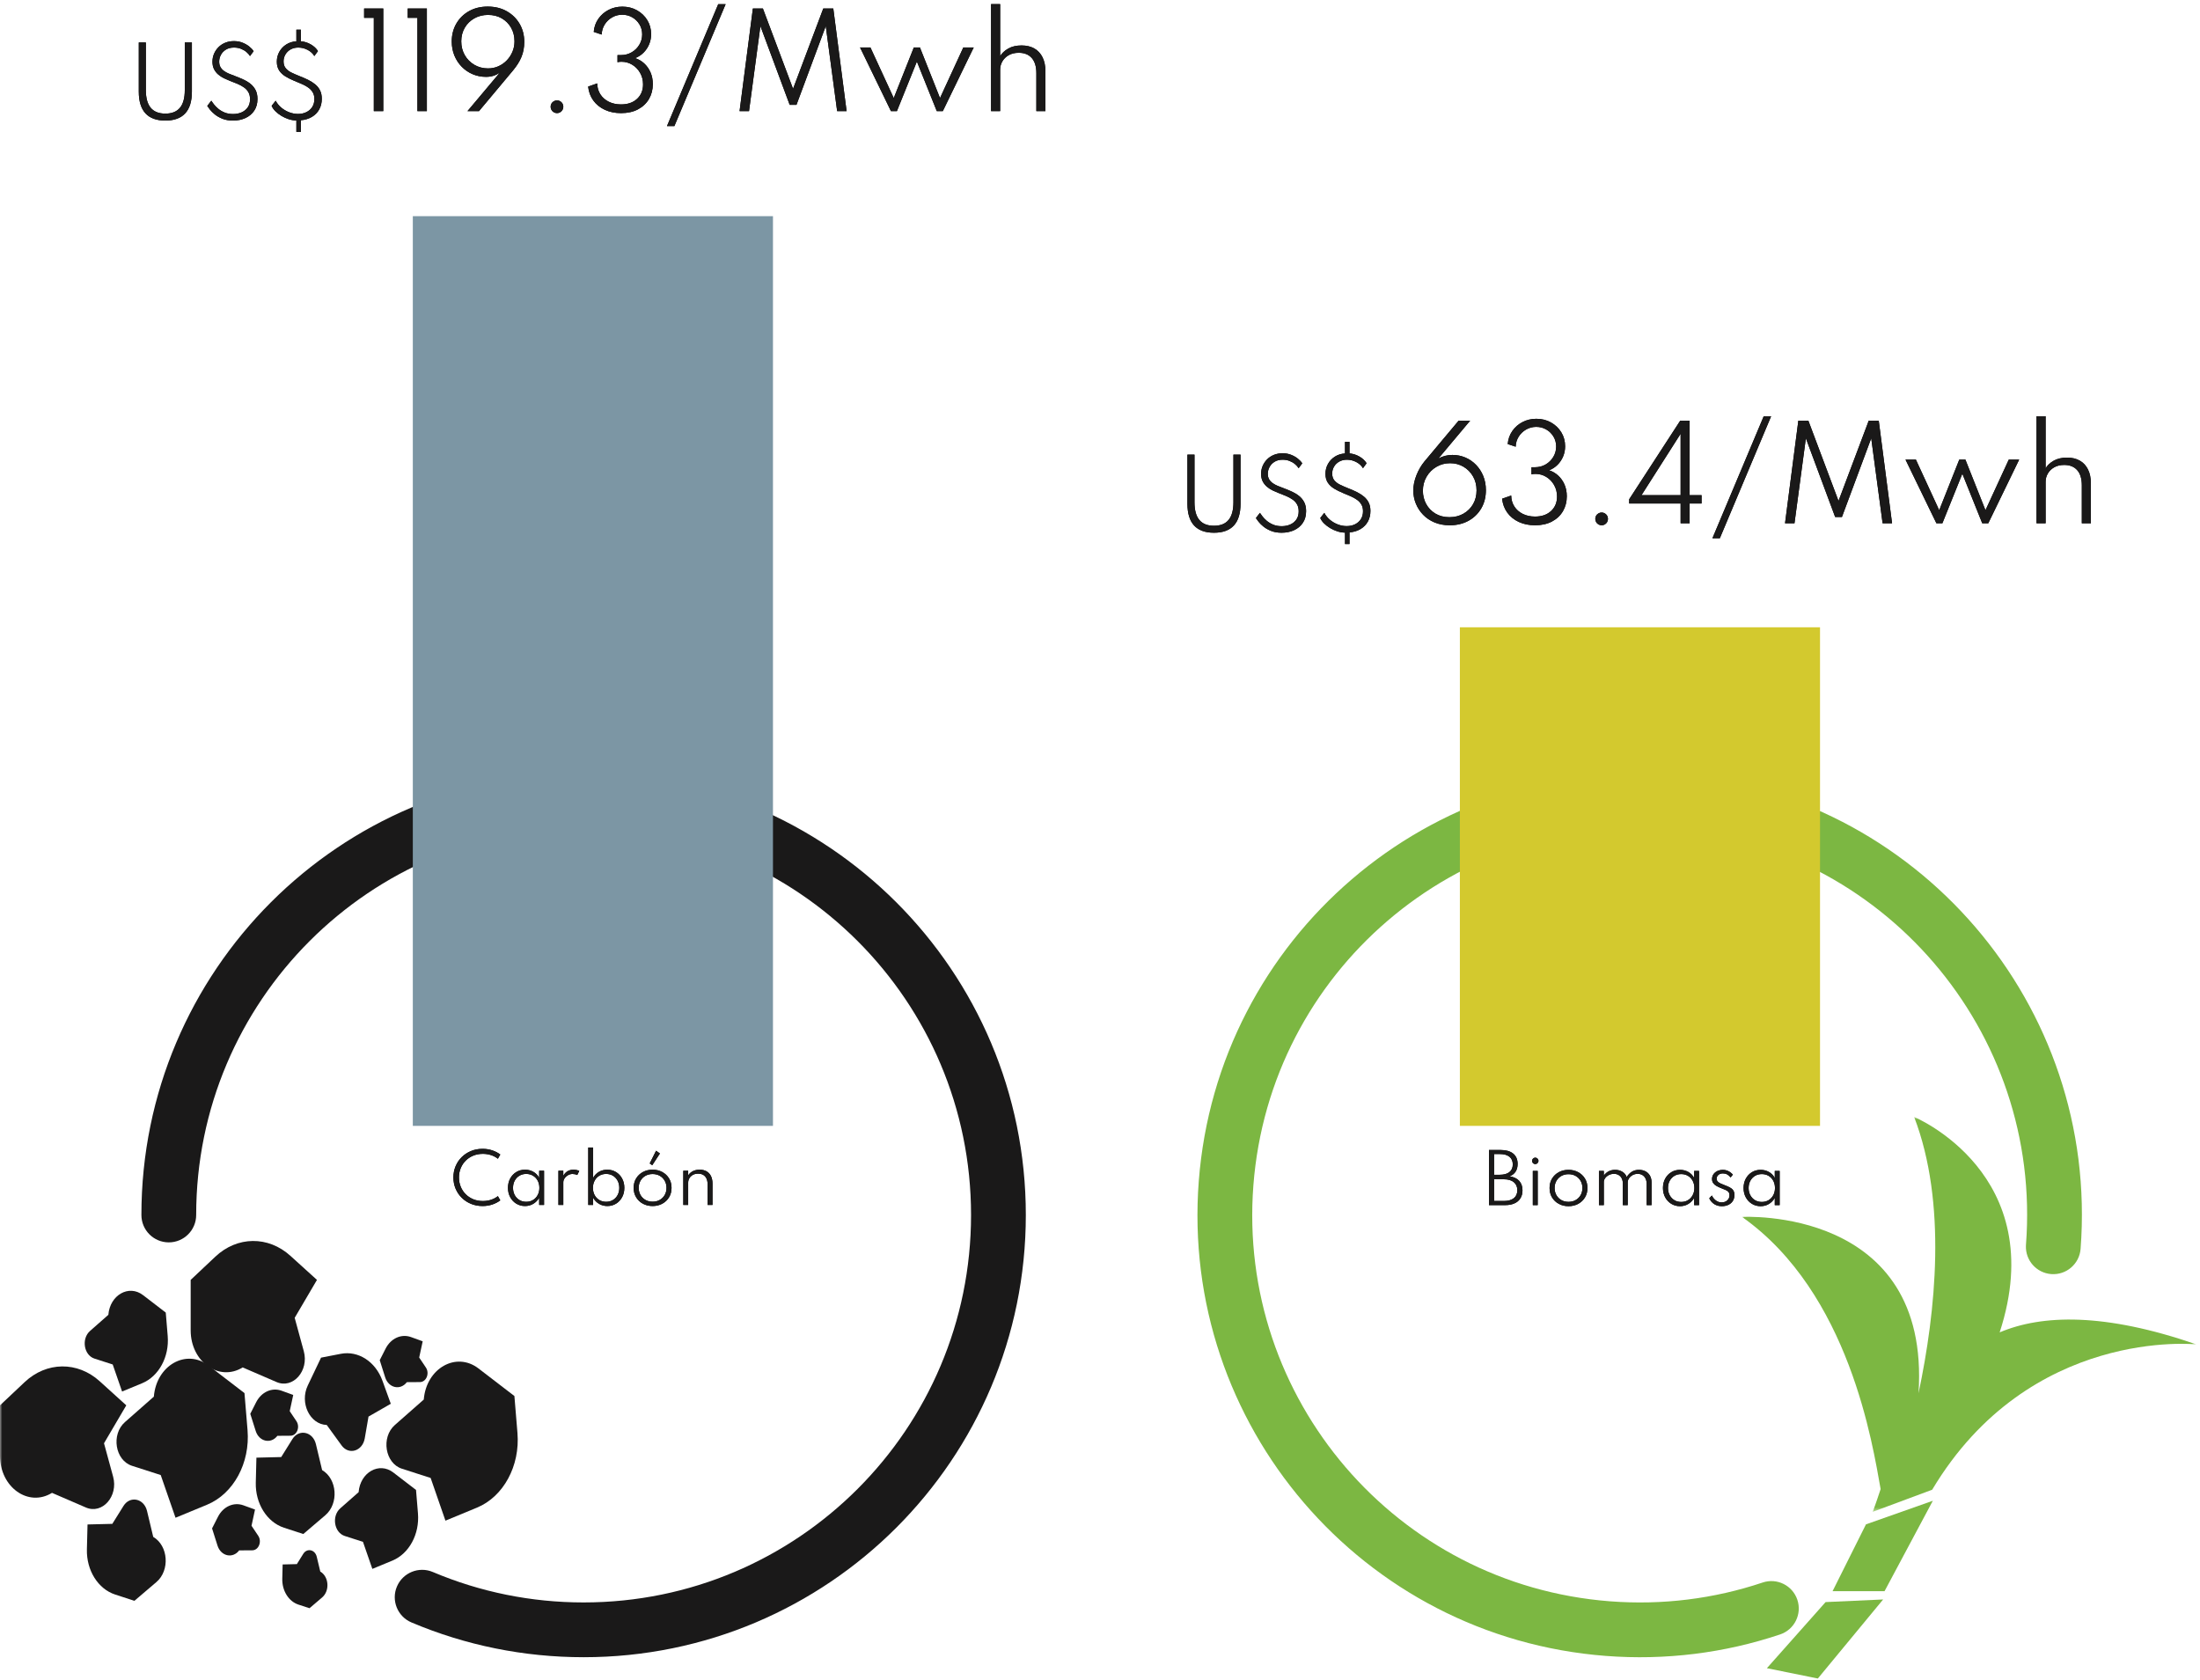<?xml version="1.0" encoding="UTF-8"?>
<svg width="482px" height="368px" viewBox="0 0 482 368" version="1.1" xmlns="http://www.w3.org/2000/svg" xmlns:xlink="http://www.w3.org/1999/xlink">
    <title>Group</title>
    <defs>
        <path d="M265.972,115.814 C267.904,115.814 269.356,115.285 270.329,114.228 C271.302,113.17 271.788,111.588 271.788,109.479 L271.788,109.479 L271.788,98.711 L270.232,98.711 L270.232,109.144 C270.232,110.872 269.878,112.162 269.17,113.013 C268.461,113.864 267.395,114.289 265.972,114.289 C264.541,114.289 263.472,113.864 262.764,113.013 C262.055,112.162 261.701,110.872 261.701,109.144 L261.701,109.144 L261.701,98.711 L260.155,98.711 L260.155,109.479 C260.155,111.588 260.642,113.17 261.615,114.228 C262.587,115.285 264.04,115.814 265.972,115.814 Z M280.787,115.814 C281.804,115.814 282.716,115.63 283.522,115.26 C284.329,114.891 284.97,114.353 285.444,113.648 C285.919,112.943 286.156,112.089 286.156,111.086 C286.156,110.32 286.017,109.667 285.739,109.129 C285.461,108.59 285.085,108.132 284.61,107.756 C284.136,107.38 283.595,107.054 282.988,106.78 C282.382,106.505 281.75,106.246 281.092,106.002 C280.699,105.859 280.307,105.707 279.918,105.544 C279.528,105.381 279.17,105.187 278.845,104.959 C278.519,104.732 278.258,104.453 278.062,104.121 C277.865,103.788 277.767,103.385 277.767,102.911 C277.767,102.389 277.892,101.892 278.143,101.421 C278.394,100.95 278.762,100.565 279.247,100.267 C279.731,99.968 280.319,99.819 281.011,99.819 C281.567,99.819 282.073,99.909 282.531,100.089 C282.988,100.268 283.387,100.501 283.726,100.785 C284.065,101.07 284.329,101.368 284.519,101.68 L284.519,101.68 L285.312,100.612 C285.081,100.253 284.754,99.906 284.331,99.57 C283.907,99.235 283.414,98.957 282.851,98.736 C282.289,98.516 281.672,98.406 281.001,98.406 C280.302,98.406 279.665,98.525 279.089,98.762 C278.513,98.999 278.018,99.326 277.604,99.743 C277.191,100.16 276.869,100.64 276.638,101.182 C276.408,101.724 276.293,102.3 276.293,102.911 C276.293,103.561 276.413,104.117 276.654,104.578 C276.894,105.039 277.208,105.431 277.594,105.753 C277.981,106.075 278.396,106.342 278.84,106.556 C279.284,106.769 279.709,106.954 280.116,107.11 C280.699,107.327 281.256,107.549 281.789,107.776 C282.321,108.003 282.794,108.263 283.207,108.554 C283.621,108.845 283.944,109.2 284.178,109.617 C284.412,110.034 284.529,110.54 284.529,111.137 C284.529,111.849 284.36,112.445 284.021,112.926 C283.682,113.408 283.233,113.77 282.673,114.014 C282.114,114.258 281.495,114.38 280.818,114.38 C280.106,114.38 279.479,114.267 278.936,114.04 C278.394,113.813 277.93,113.535 277.543,113.206 C277.157,112.877 276.84,112.552 276.593,112.23 C276.345,111.908 276.16,111.652 276.038,111.462 L276.038,111.462 L275.154,112.601 C275.262,112.777 275.454,113.042 275.728,113.394 C276.003,113.747 276.369,114.108 276.826,114.477 C277.284,114.847 277.842,115.162 278.499,115.423 C279.157,115.684 279.919,115.814 280.787,115.814 Z" id="path-1"></path>
        <path d="M295.664,118.295 L295.664,115.743 C296.593,115.662 297.401,115.416 298.089,115.006 C298.777,114.596 299.309,114.052 299.686,113.374 C300.062,112.696 300.25,111.92 300.25,111.045 C300.25,110.333 300.123,109.722 299.869,109.21 C299.615,108.698 299.259,108.254 298.801,107.878 C298.343,107.502 297.81,107.164 297.2,106.866 C296.589,106.568 295.922,106.28 295.196,106.002 C294.64,105.778 294.107,105.542 293.595,105.295 C293.083,105.048 292.668,104.732 292.349,104.349 C292.031,103.966 291.871,103.466 291.871,102.85 C291.871,102.294 292.009,101.785 292.283,101.324 C292.558,100.863 292.937,100.497 293.422,100.226 C293.907,99.955 294.464,99.819 295.095,99.819 C295.827,99.819 296.517,99.992 297.164,100.338 C297.811,100.684 298.294,101.131 298.613,101.68 L298.613,101.68 L299.406,100.592 C299.06,100.023 298.543,99.538 297.855,99.138 C297.167,98.738 296.437,98.504 295.664,98.436 L295.664,98.436 L295.664,95.905 L294.678,95.905 L294.678,98.447 C293.837,98.501 293.095,98.735 292.451,99.148 C291.807,99.562 291.304,100.096 290.941,100.75 C290.578,101.404 290.397,102.124 290.397,102.911 C290.397,103.69 290.57,104.338 290.915,104.853 C291.261,105.368 291.722,105.8 292.298,106.149 C292.875,106.498 293.508,106.815 294.2,107.1 C294.783,107.337 295.34,107.571 295.873,107.802 C296.405,108.032 296.876,108.293 297.286,108.585 C297.696,108.876 298.021,109.223 298.262,109.627 C298.503,110.03 298.623,110.523 298.623,111.106 C298.623,111.771 298.467,112.347 298.155,112.835 C297.844,113.323 297.416,113.699 296.874,113.964 C296.332,114.228 295.718,114.36 295.034,114.36 C294.383,114.36 293.739,114.238 293.102,113.994 C292.464,113.75 291.888,113.411 291.373,112.977 C290.858,112.543 290.448,112.038 290.143,111.462 L290.143,111.462 L289.258,112.581 C289.427,112.994 289.704,113.391 290.087,113.77 C290.47,114.15 290.912,114.491 291.414,114.792 C291.915,115.094 292.447,115.335 293.01,115.514 C293.573,115.694 294.129,115.787 294.678,115.794 L294.678,115.794 L294.678,118.295 L295.664,118.295 Z" id="path-2"></path>
        <path d="M317.628,114.181 C319.173,114.181 320.54,113.854 321.73,113.2 C322.92,112.546 323.853,111.639 324.53,110.481 C325.206,109.323 325.545,107.995 325.545,106.496 C325.545,105.36 325.352,104.323 324.966,103.382 C324.58,102.442 324.051,101.627 323.378,100.937 C322.706,100.246 321.927,99.712 321.042,99.336 C320.156,98.959 319.209,98.77 318.201,98.77 C317.656,98.77 317.129,98.836 316.62,98.968 C316.111,99.099 315.621,99.292 315.148,99.547 L315.148,99.547 L322.098,91.262 L319.577,91.262 L312.096,100.187 C311.37,101.068 310.779,102.081 310.325,103.226 C309.871,104.37 309.644,105.487 309.644,106.578 C309.644,107.568 309.828,108.517 310.196,109.425 C310.563,110.334 311.093,111.147 311.783,111.864 C312.473,112.582 313.311,113.147 314.297,113.561 C315.282,113.974 316.393,114.181 317.628,114.181 Z M317.56,112.409 C316.379,112.409 315.353,112.146 314.481,111.619 C313.609,111.092 312.934,110.388 312.457,109.507 C311.98,108.626 311.742,107.663 311.742,106.618 C311.742,105.492 312.01,104.47 312.546,103.553 C313.082,102.635 313.802,101.911 314.706,101.379 C315.609,100.848 316.611,100.582 317.71,100.582 C318.782,100.582 319.756,100.839 320.633,101.352 C321.509,101.865 322.207,102.572 322.724,103.471 C323.242,104.37 323.501,105.392 323.501,106.537 C323.501,107.672 323.244,108.68 322.731,109.562 C322.218,110.443 321.514,111.138 320.619,111.646 C319.724,112.155 318.705,112.409 317.56,112.409 Z M336.309,114.181 C337.753,114.181 338.996,113.904 340.036,113.35 C341.076,112.795 341.875,112.039 342.434,111.081 C342.992,110.122 343.272,109.039 343.272,107.831 C343.272,106.868 343.101,106.003 342.761,105.235 C342.42,104.468 341.959,103.818 341.378,103.287 C340.796,102.756 340.138,102.372 339.402,102.136 C340.102,101.863 340.715,101.463 341.242,100.937 C341.768,100.41 342.177,99.799 342.468,99.104 C342.759,98.409 342.904,97.671 342.904,96.89 C342.904,95.754 342.627,94.732 342.073,93.824 C341.519,92.916 340.765,92.193 339.811,91.657 C338.857,91.122 337.785,90.854 336.595,90.854 C335.505,90.854 334.501,91.09 333.584,91.562 C332.666,92.034 331.917,92.688 331.336,93.524 C330.754,94.36 330.418,95.314 330.327,96.386 L330.327,96.386 L332.072,96.971 C332.099,96.154 332.319,95.418 332.732,94.764 C333.146,94.11 333.688,93.59 334.361,93.204 C335.033,92.818 335.769,92.625 336.568,92.625 C337.367,92.625 338.096,92.813 338.755,93.19 C339.413,93.567 339.943,94.083 340.342,94.737 C340.742,95.391 340.942,96.122 340.942,96.931 C340.942,97.748 340.735,98.502 340.322,99.192 C339.909,99.883 339.352,100.435 338.653,100.848 C337.953,101.261 337.163,101.468 336.282,101.468 L336.282,101.468 L335.532,101.468 L335.532,103.035 C335.769,102.962 336.055,102.926 336.391,102.926 C337.263,102.926 338.058,103.146 338.775,103.587 C339.493,104.027 340.065,104.622 340.492,105.372 C340.919,106.121 341.133,106.959 341.133,107.886 C341.133,109.185 340.697,110.241 339.825,111.054 C338.952,111.867 337.781,112.273 336.309,112.273 C335.31,112.273 334.42,112.08 333.638,111.694 C332.857,111.308 332.242,110.77 331.792,110.079 C331.343,109.389 331.109,108.585 331.09,107.668 L331.09,107.668 L329.101,108.363 C329.219,109.516 329.596,110.531 330.232,111.408 C330.868,112.284 331.708,112.966 332.753,113.452 C333.797,113.938 334.983,114.181 336.309,114.181 Z M350.916,114.181 C351.17,114.181 351.402,114.117 351.611,113.99 C351.82,113.863 351.985,113.692 352.108,113.479 C352.231,113.265 352.292,113.032 352.292,112.777 C352.292,112.523 352.231,112.291 352.108,112.082 C351.985,111.873 351.82,111.705 351.611,111.578 C351.402,111.451 351.166,111.387 350.902,111.387 C350.657,111.387 350.425,111.451 350.207,111.578 C349.989,111.705 349.819,111.873 349.696,112.082 C349.574,112.291 349.512,112.523 349.512,112.777 C349.512,113.032 349.574,113.265 349.696,113.479 C349.819,113.692 349.987,113.863 350.2,113.99 C350.414,114.117 350.652,114.181 350.916,114.181 Z M370.182,113.745 L370.182,109.412 L372.799,109.412 L372.799,107.586 L370.182,107.586 L370.182,91.262 L368.125,91.262 L356.938,108.485 L356.938,109.412 L368.207,109.412 L368.207,113.745 L370.182,113.745 Z M368.207,107.586 L359.636,107.586 L368.207,94.137 L368.207,107.586 Z M376.805,117.015 L388.032,90.309 L386.411,90.309 L375.183,117.015 L376.805,117.015 Z" id="path-3"></path>
        <polygon id="path-4" points="393.155 113.745 395.649 95.118 402.066 112.368 403.552 112.368 409.969 95.118 412.463 113.745 414.534 113.745 411.618 91.262 409.424 91.262 402.802 108.853 396.194 91.262 394 91.262 391.084 113.745"></polygon>
        <path d="M425.557,113.745 L429.931,102.885 L434.291,113.745 L435.613,113.745 L442.385,99.792 L440.109,99.792 L435,110.883 L430.599,99.792 L429.263,99.792 L424.862,110.883 L419.753,99.792 L417.477,99.792 L424.249,113.745 L425.557,113.745 Z M448.176,113.745 L448.176,104.656 C448.176,104.002 448.339,103.396 448.666,102.837 C448.993,102.279 449.459,101.827 450.063,101.482 C450.667,101.136 451.396,100.964 452.25,100.964 C453.476,100.964 454.425,101.345 455.098,102.108 C455.77,102.871 456.106,103.975 456.106,105.419 L456.106,105.419 L456.106,113.745 L458.095,113.745 L458.095,105.038 C458.095,103.839 457.886,102.815 457.468,101.965 C457.051,101.116 456.451,100.469 455.67,100.024 C454.889,99.579 453.957,99.356 452.877,99.356 C451.723,99.356 450.746,99.583 449.947,100.037 C449.148,100.491 448.557,101.046 448.176,101.7 L448.176,101.7 L448.176,90.295 L446.186,90.295 L446.186,113.745 L448.176,113.745 Z" id="path-5"></path>
        <path d="M36.226,25.519 C38.158,25.519 39.61,24.991 40.583,23.933 C41.556,22.876 42.042,21.293 42.042,19.184 L42.042,19.184 L42.042,8.416 L40.486,8.416 L40.486,18.849 C40.486,20.577 40.132,21.867 39.424,22.718 C38.715,23.569 37.649,23.994 36.226,23.994 C34.795,23.994 33.726,23.569 33.017,22.718 C32.309,21.867 31.955,20.577 31.955,18.849 L31.955,18.849 L31.955,8.416 L30.409,8.416 L30.409,19.184 C30.409,21.293 30.896,22.876 31.868,23.933 C32.841,24.991 34.294,25.519 36.226,25.519 Z M51.041,25.519 C52.058,25.519 52.97,25.335 53.776,24.965 C54.583,24.596 55.224,24.058 55.698,23.353 C56.173,22.648 56.41,21.794 56.41,20.791 C56.41,20.025 56.271,19.373 55.993,18.834 C55.715,18.295 55.339,17.837 54.864,17.461 C54.39,17.085 53.849,16.759 53.242,16.485 C52.636,16.21 52.004,15.951 51.346,15.707 C50.953,15.564 50.561,15.412 50.172,15.249 C49.782,15.087 49.424,14.892 49.099,14.665 C48.773,14.437 48.512,14.158 48.316,13.826 C48.119,13.494 48.021,13.09 48.021,12.616 C48.021,12.094 48.146,11.597 48.397,11.126 C48.648,10.655 49.016,10.27 49.5,9.972 C49.985,9.674 50.573,9.524 51.265,9.524 C51.821,9.524 52.327,9.614 52.785,9.794 C53.242,9.974 53.641,10.206 53.98,10.49 C54.319,10.775 54.583,11.073 54.773,11.385 L54.773,11.385 L55.566,10.318 C55.335,9.958 55.008,9.611 54.585,9.275 C54.161,8.94 53.668,8.662 53.105,8.442 C52.542,8.221 51.926,8.111 51.254,8.111 C50.556,8.111 49.919,8.23 49.343,8.467 C48.767,8.704 48.272,9.031 47.858,9.448 C47.445,9.865 47.123,10.345 46.892,10.887 C46.662,11.429 46.547,12.006 46.547,12.616 C46.547,13.266 46.667,13.822 46.907,14.283 C47.148,14.744 47.462,15.136 47.848,15.458 C48.234,15.78 48.65,16.047 49.094,16.261 C49.538,16.475 49.963,16.659 50.37,16.815 C50.953,17.032 51.51,17.254 52.043,17.481 C52.575,17.708 53.048,17.968 53.461,18.259 C53.875,18.551 54.198,18.905 54.432,19.322 C54.666,19.739 54.783,20.245 54.783,20.842 C54.783,21.554 54.613,22.15 54.274,22.632 C53.936,23.113 53.486,23.475 52.927,23.72 C52.368,23.964 51.749,24.086 51.071,24.086 C50.36,24.086 49.733,23.972 49.19,23.745 C48.648,23.518 48.184,23.24 47.797,22.911 C47.411,22.582 47.094,22.257 46.846,21.935 C46.599,21.613 46.414,21.357 46.292,21.167 L46.292,21.167 L45.408,22.306 C45.516,22.482 45.708,22.747 45.982,23.099 C46.257,23.452 46.623,23.813 47.08,24.182 C47.538,24.552 48.095,24.867 48.753,25.128 C49.411,25.389 50.173,25.519 51.041,25.519 Z" id="path-6"></path>
        <path d="M65.918,28 L65.918,25.448 C66.847,25.367 67.655,25.121 68.343,24.711 C69.031,24.301 69.563,23.757 69.94,23.079 C70.316,22.401 70.504,21.625 70.504,20.75 C70.504,20.039 70.377,19.427 70.123,18.915 C69.868,18.403 69.513,17.959 69.055,17.583 C68.597,17.207 68.064,16.869 67.453,16.571 C66.843,16.273 66.176,15.985 65.45,15.707 C64.894,15.483 64.361,15.248 63.849,15 C63.337,14.753 62.922,14.437 62.603,14.054 C62.284,13.671 62.125,13.172 62.125,12.555 C62.125,11.999 62.262,11.49 62.537,11.029 C62.812,10.568 63.191,10.202 63.676,9.931 C64.161,9.66 64.718,9.524 65.349,9.524 C66.081,9.524 66.77,9.697 67.418,10.043 C68.065,10.389 68.548,10.836 68.867,11.385 L68.867,11.385 L69.66,10.297 C69.314,9.728 68.797,9.243 68.109,8.843 C67.421,8.443 66.691,8.209 65.918,8.142 L65.918,8.142 L65.918,5.61 L64.932,5.61 L64.932,8.152 C64.091,8.206 63.349,8.44 62.705,8.853 C62.061,9.267 61.557,9.801 61.195,10.455 C60.832,11.109 60.651,11.829 60.651,12.616 C60.651,13.395 60.824,14.043 61.169,14.558 C61.515,15.073 61.976,15.505 62.552,15.854 C63.128,16.203 63.762,16.52 64.454,16.805 C65.037,17.042 65.594,17.276 66.126,17.507 C66.659,17.737 67.13,17.998 67.54,18.29 C67.95,18.581 68.275,18.929 68.516,19.332 C68.757,19.735 68.877,20.228 68.877,20.811 C68.877,21.476 68.721,22.052 68.409,22.54 C68.097,23.028 67.67,23.404 67.128,23.669 C66.586,23.933 65.972,24.065 65.288,24.065 C64.637,24.065 63.993,23.943 63.356,23.699 C62.718,23.455 62.142,23.116 61.627,22.682 C61.112,22.249 60.702,21.743 60.397,21.167 L60.397,21.167 L59.512,22.286 C59.681,22.699 59.958,23.096 60.341,23.475 C60.724,23.855 61.166,24.196 61.668,24.497 C62.169,24.799 62.701,25.04 63.264,25.219 C63.827,25.399 64.383,25.492 64.932,25.499 L64.932,25.499 L64.932,28 L65.918,28 Z" id="path-7"></path>
        <path d="M83.972,23.45 L83.972,0.967 L79.775,0.967 L79.775,3.011 L81.901,3.011 L81.901,23.45 L83.972,23.45 Z M93.523,23.45 L93.523,0.967 L89.327,0.967 L89.327,3.011 L91.452,3.011 L91.452,23.45 L93.523,23.45 Z M104.942,23.45 L112.408,14.525 C112.799,14.053 113.146,13.578 113.451,13.101 C113.755,12.624 114.014,12.131 114.227,11.623 C114.441,11.114 114.6,10.583 114.704,10.028 C114.809,9.474 114.861,8.888 114.861,8.271 C114.861,6.799 114.52,5.482 113.839,4.319 C113.158,3.157 112.218,2.237 111.019,1.56 C109.82,0.883 108.434,0.545 106.863,0.545 C105.3,0.545 103.926,0.881 102.741,1.553 C101.556,2.226 100.631,3.138 99.968,4.292 C99.305,5.446 98.974,6.745 98.974,8.189 C98.974,9.306 99.169,10.337 99.559,11.282 C99.95,12.227 100.49,13.049 101.181,13.748 C101.871,14.448 102.671,14.988 103.579,15.37 C104.487,15.751 105.459,15.942 106.495,15.942 C107.639,15.942 108.648,15.629 109.52,15.002 L109.52,15.002 L102.421,23.45 L104.942,23.45 Z M106.931,14.089 C105.823,14.089 104.823,13.828 103.933,13.305 C103.043,12.783 102.341,12.075 101.828,11.18 C101.315,10.285 101.058,9.279 101.058,8.162 C101.058,7.054 101.313,6.063 101.821,5.191 C102.33,4.319 103.029,3.631 103.92,3.127 C104.81,2.623 105.814,2.371 106.931,2.371 C108.057,2.371 109.054,2.621 109.922,3.12 C110.789,3.62 111.473,4.306 111.972,5.178 C112.472,6.05 112.722,7.044 112.722,8.162 C112.722,8.979 112.57,9.745 112.265,10.458 C111.961,11.171 111.545,11.8 111.019,12.345 C110.492,12.89 109.879,13.317 109.179,13.626 C108.48,13.934 107.73,14.089 106.931,14.089 Z M122.042,23.886 C122.296,23.886 122.528,23.822 122.737,23.695 C122.946,23.568 123.111,23.398 123.234,23.184 C123.357,22.971 123.418,22.737 123.418,22.482 C123.418,22.228 123.357,21.996 123.234,21.787 C123.111,21.578 122.946,21.41 122.737,21.283 C122.528,21.156 122.292,21.093 122.028,21.093 C121.783,21.093 121.551,21.156 121.333,21.283 C121.115,21.41 120.945,21.578 120.822,21.787 C120.7,21.996 120.638,22.228 120.638,22.482 C120.638,22.737 120.7,22.971 120.822,23.184 C120.945,23.398 121.113,23.568 121.326,23.695 C121.54,23.822 121.778,23.886 122.042,23.886 Z M136.063,23.886 C137.507,23.886 138.749,23.609 139.789,23.055 C140.829,22.5 141.629,21.744 142.187,20.786 C142.746,19.828 143.025,18.744 143.025,17.536 C143.025,16.573 142.855,15.708 142.514,14.941 C142.174,14.173 141.713,13.523 141.131,12.992 C140.55,12.461 139.891,12.077 139.156,11.841 C139.855,11.568 140.468,11.168 140.995,10.642 C141.522,10.115 141.931,9.504 142.221,8.809 C142.512,8.114 142.657,7.376 142.657,6.595 C142.657,5.459 142.38,4.437 141.826,3.529 C141.272,2.621 140.518,1.899 139.564,1.363 C138.611,0.827 137.539,0.559 136.349,0.559 C135.259,0.559 134.255,0.795 133.337,1.267 C132.42,1.74 131.671,2.394 131.089,3.229 C130.508,4.065 130.172,5.019 130.081,6.091 L130.081,6.091 L131.825,6.677 C131.852,5.859 132.072,5.123 132.486,4.469 C132.899,3.815 133.442,3.295 134.114,2.909 C134.786,2.523 135.522,2.33 136.321,2.33 C137.121,2.33 137.85,2.518 138.508,2.895 C139.167,3.272 139.696,3.788 140.096,4.442 C140.495,5.096 140.695,5.827 140.695,6.636 C140.695,7.453 140.489,8.207 140.075,8.898 C139.662,9.588 139.106,10.14 138.406,10.553 C137.707,10.966 136.916,11.173 136.035,11.173 L136.035,11.173 L135.286,11.173 L135.286,12.74 C135.522,12.667 135.808,12.631 136.144,12.631 C137.016,12.631 137.811,12.851 138.529,13.292 C139.246,13.732 139.819,14.327 140.246,15.077 C140.673,15.826 140.886,16.664 140.886,17.591 C140.886,18.89 140.45,19.946 139.578,20.759 C138.706,21.572 137.534,21.978 136.063,21.978 C135.063,21.978 134.173,21.785 133.392,21.399 C132.611,21.013 131.995,20.475 131.546,19.784 C131.096,19.094 130.862,18.29 130.844,17.373 L130.844,17.373 L128.855,18.068 C128.973,19.221 129.35,20.236 129.985,21.113 C130.621,21.99 131.462,22.671 132.506,23.157 C133.551,23.643 134.736,23.886 136.063,23.886 Z M147.753,26.72 L158.981,0.014 L157.359,0.014 L146.132,26.72 L147.753,26.72 Z" id="path-8"></path>
        <polygon id="path-9" points="164.104 23.45 166.598 4.823 173.015 22.074 174.5 22.074 180.918 4.823 183.412 23.45 185.483 23.45 182.567 0.967 180.373 0.967 173.751 18.558 167.143 0.967 164.949 0.967 162.033 23.45"></polygon>
        <path d="M196.506,23.45 L200.88,12.59 L205.24,23.45 L206.562,23.45 L213.334,9.497 L211.058,9.497 L205.948,20.588 L201.547,9.497 L200.212,9.497 L195.811,20.588 L190.701,9.497 L188.426,9.497 L195.198,23.45 L196.506,23.45 Z M219.124,23.45 L219.124,14.361 C219.124,13.707 219.288,13.101 219.615,12.542 C219.942,11.984 220.408,11.532 221.012,11.187 C221.616,10.841 222.345,10.669 223.199,10.669 C224.425,10.669 225.374,11.05 226.046,11.813 C226.719,12.576 227.055,13.68 227.055,15.124 L227.055,15.124 L227.055,23.45 L229.044,23.45 L229.044,14.743 C229.044,13.544 228.835,12.52 228.417,11.67 C227.999,10.821 227.4,10.174 226.619,9.729 C225.837,9.284 224.906,9.061 223.825,9.061 C222.672,9.061 221.695,9.288 220.896,9.742 C220.096,10.197 219.506,10.751 219.124,11.405 L219.124,11.405 L219.124,1.24344979e-14 L217.135,1.24344979e-14 L217.135,23.45 L219.124,23.45 Z" id="path-10"></path>
        <path d="M105.721,263.324 C106.487,263.324 107.201,263.211 107.862,262.987 C108.523,262.762 109.105,262.46 109.608,262.079 L109.608,262.079 L109.081,261.15 C108.651,261.496 108.154,261.762 107.588,261.947 C107.021,262.133 106.421,262.226 105.787,262.226 C105.021,262.226 104.319,262.094 103.682,261.83 C103.046,261.567 102.493,261.201 102.025,260.732 C101.556,260.264 101.194,259.715 100.938,259.085 C100.681,258.456 100.553,257.78 100.553,257.058 C100.553,256.336 100.681,255.66 100.938,255.03 C101.194,254.401 101.556,253.852 102.025,253.383 C102.493,252.915 103.046,252.549 103.682,252.285 C104.319,252.022 105.021,251.89 105.787,251.89 C106.421,251.89 107.021,251.983 107.588,252.168 C108.154,252.354 108.651,252.62 109.081,252.966 L109.081,252.966 L109.608,252.037 C109.1,251.651 108.515,251.347 107.851,251.125 C107.187,250.903 106.477,250.792 105.721,250.792 C104.813,250.792 103.973,250.951 103.199,251.268 C102.426,251.585 101.75,252.028 101.172,252.597 C100.594,253.165 100.143,253.83 99.821,254.591 C99.499,255.352 99.338,256.175 99.338,257.058 C99.338,257.941 99.499,258.763 99.821,259.525 C100.143,260.286 100.594,260.951 101.172,261.519 C101.75,262.088 102.427,262.531 103.203,262.848 C103.979,263.165 104.818,263.324 105.721,263.324 Z M115.024,263.324 C115.688,263.324 116.291,263.163 116.832,262.84 C117.374,262.518 117.806,262.074 118.128,261.508 L118.128,261.508 L118.128,263.089 L119.197,263.089 L119.197,255.594 L118.128,255.594 L118.128,257.153 C117.84,256.592 117.42,256.153 116.869,255.835 C116.317,255.518 115.703,255.36 115.024,255.36 C114.312,255.36 113.674,255.533 113.11,255.879 C112.547,256.226 112.103,256.698 111.778,257.296 C111.454,257.894 111.291,258.573 111.291,259.334 C111.291,260.105 111.456,260.791 111.785,261.391 C112.115,261.991 112.561,262.463 113.125,262.808 C113.688,263.152 114.322,263.324 115.024,263.324 Z M115.288,262.394 C114.727,262.394 114.229,262.263 113.795,262.002 C113.36,261.741 113.019,261.38 112.77,260.919 C112.521,260.458 112.397,259.932 112.397,259.342 C112.397,258.746 112.521,258.219 112.77,257.761 C113.019,257.302 113.36,256.942 113.795,256.681 C114.229,256.42 114.727,256.289 115.288,256.289 C115.849,256.289 116.347,256.42 116.781,256.681 C117.215,256.942 117.556,257.302 117.802,257.761 C118.049,258.219 118.172,258.746 118.172,259.342 C118.172,259.932 118.047,260.458 117.798,260.919 C117.55,261.38 117.209,261.741 116.777,262.002 C116.346,262.263 115.849,262.394 115.288,262.394 Z M123.413,263.089 L123.413,258.141 C123.413,257.824 123.509,257.525 123.702,257.245 C123.895,256.964 124.145,256.736 124.452,256.56 C124.76,256.384 125.086,256.297 125.433,256.297 C125.604,256.297 125.783,256.316 125.971,256.355 C126.159,256.394 126.326,256.45 126.472,256.524 L126.472,256.524 L126.912,255.623 C126.746,255.545 126.549,255.482 126.322,255.433 C126.095,255.384 125.872,255.36 125.653,255.36 C125.155,255.36 124.717,255.473 124.339,255.7 C123.96,255.927 123.652,256.26 123.413,256.699 L123.413,256.699 L123.413,255.594 L122.344,255.594 L122.344,263.089 L123.413,263.089 Z M133.06,263.324 C133.763,263.324 134.395,263.153 134.956,262.811 C135.517,262.47 135.962,261.999 136.292,261.398 C136.621,260.798 136.786,260.113 136.786,259.342 C136.786,258.575 136.624,257.894 136.299,257.296 C135.975,256.698 135.529,256.226 134.963,255.879 C134.397,255.533 133.755,255.36 133.038,255.36 C132.37,255.36 131.764,255.518 131.223,255.835 C130.681,256.153 130.257,256.592 129.949,257.153 L129.949,257.153 L129.949,250.499 L128.881,250.499 L128.881,263.089 L129.949,263.089 L129.949,261.508 C130.266,262.074 130.698,262.518 131.245,262.84 C131.791,263.163 132.396,263.324 133.06,263.324 Z M132.797,262.394 C132.235,262.394 131.736,262.263 131.3,262.002 C130.863,261.741 130.521,261.38 130.275,260.919 C130.028,260.458 129.905,259.935 129.905,259.349 C129.905,258.754 130.03,258.225 130.279,257.764 C130.527,257.303 130.869,256.942 131.303,256.681 C131.738,256.42 132.235,256.289 132.797,256.289 C133.358,256.289 133.854,256.42 134.286,256.681 C134.718,256.942 135.058,257.303 135.307,257.764 C135.556,258.225 135.681,258.754 135.681,259.349 C135.681,259.935 135.557,260.458 135.311,260.919 C135.064,261.38 134.724,261.741 134.29,262.002 C133.855,262.263 133.358,262.394 132.797,262.394 Z M142.898,254.386 L144.581,251.81 L143.74,251.209 L142.349,253.984 L142.898,254.386 Z M142.978,263.324 C143.759,263.324 144.463,263.155 145.09,262.818 C145.717,262.482 146.214,262.013 146.58,261.413 C146.946,260.813 147.129,260.122 147.129,259.342 C147.129,258.556 146.946,257.864 146.58,257.266 C146.214,256.669 145.717,256.201 145.09,255.865 C144.463,255.528 143.759,255.36 142.978,255.36 C142.193,255.36 141.487,255.528 140.863,255.865 C140.238,256.201 139.743,256.669 139.377,257.266 C139.011,257.864 138.828,258.556 138.828,259.342 C138.828,260.122 139.011,260.813 139.377,261.413 C139.743,262.013 140.239,262.482 140.867,262.818 C141.494,263.155 142.197,263.324 142.978,263.324 Z M142.978,262.372 C142.393,262.372 141.871,262.243 141.412,261.984 C140.953,261.725 140.592,261.367 140.329,260.908 C140.065,260.449 139.933,259.927 139.933,259.342 C139.933,258.751 140.065,258.228 140.329,257.772 C140.592,257.315 140.953,256.958 141.412,256.699 C141.871,256.441 142.393,256.311 142.978,256.311 C143.564,256.311 144.086,256.441 144.545,256.699 C145.003,256.958 145.364,257.315 145.628,257.772 C145.891,258.228 146.023,258.751 146.023,259.342 C146.023,259.932 145.891,260.455 145.628,260.912 C145.364,261.368 145.003,261.725 144.545,261.984 C144.086,262.243 143.564,262.372 142.978,262.372 Z M150.774,263.089 L150.774,258.207 C150.774,257.856 150.862,257.53 151.037,257.23 C151.213,256.93 151.463,256.688 151.788,256.505 C152.112,256.322 152.504,256.231 152.962,256.231 C153.621,256.231 154.131,256.434 154.492,256.842 C154.853,257.249 155.034,257.841 155.034,258.617 L155.034,258.617 L155.034,263.089 L156.102,263.089 L156.102,258.412 C156.102,257.768 155.99,257.218 155.766,256.761 C155.541,256.305 155.219,255.957 154.8,255.718 C154.38,255.479 153.88,255.36 153.299,255.36 C152.679,255.36 152.155,255.482 151.725,255.726 C151.296,255.97 150.979,256.267 150.774,256.619 L150.774,256.619 L150.774,255.594 L149.705,255.594 L149.705,263.089 L150.774,263.089 Z" id="path-11"></path>
        <path d="M329.781,263.123 C330.567,263.123 331.242,262.994 331.809,262.738 C332.375,262.482 332.809,262.112 333.111,261.629 C333.414,261.146 333.565,260.566 333.565,259.887 C333.565,259.028 333.321,258.334 332.833,257.805 C332.345,257.275 331.652,256.947 330.755,256.82 C331.916,256.332 332.497,255.425 332.497,254.097 C332.497,253.112 332.171,252.357 331.519,251.832 C330.868,251.307 329.954,251.045 328.778,251.045 L328.778,251.045 L326.224,251.045 L326.224,263.123 L329.781,263.123 Z M328.581,256.476 L327.336,256.476 L327.336,251.931 L328.581,251.931 C329.498,251.931 330.203,252.126 330.696,252.516 C331.189,252.907 331.435,253.47 331.435,254.207 C331.435,254.934 331.189,255.494 330.696,255.887 C330.203,256.28 329.498,256.476 328.581,256.476 L328.581,256.476 Z M329.488,262.215 L327.336,262.215 L327.336,257.457 L329.488,257.457 C330.42,257.457 331.144,257.668 331.658,258.09 C332.173,258.512 332.431,259.102 332.431,259.858 C332.431,260.614 332.176,261.196 331.666,261.604 C331.156,262.011 330.43,262.215 329.488,262.215 L329.488,262.215 Z" id="path-12"></path>
        <path d="M336.369,254.127 C336.496,254.127 336.61,254.095 336.713,254.032 C336.815,253.968 336.899,253.883 336.965,253.775 C337.031,253.668 337.064,253.551 337.064,253.424 C337.064,253.292 337.031,253.175 336.965,253.073 C336.899,252.97 336.815,252.887 336.713,252.824 C336.61,252.76 336.496,252.729 336.369,252.729 C336.237,252.729 336.119,252.76 336.014,252.824 C335.909,252.887 335.825,252.971 335.761,253.076 C335.698,253.181 335.666,253.297 335.666,253.424 C335.666,253.551 335.698,253.668 335.761,253.775 C335.825,253.883 335.909,253.968 336.014,254.032 C336.119,254.095 336.237,254.127 336.369,254.127 Z M336.896,263.123 L336.896,255.627 L335.827,255.627 L335.827,263.123 L336.896,263.123 Z" id="path-13"></path>
        <path d="M343.646,263.357 C344.427,263.357 345.131,263.188 345.758,262.852 C346.385,262.515 346.881,262.047 347.247,261.446 C347.613,260.846 347.796,260.156 347.796,259.375 C347.796,258.589 347.613,257.898 347.247,257.3 C346.881,256.702 346.385,256.235 345.758,255.898 C345.131,255.561 344.427,255.393 343.646,255.393 C342.86,255.393 342.155,255.561 341.531,255.898 C340.906,256.235 340.411,256.702 340.045,257.3 C339.679,257.898 339.496,258.589 339.496,259.375 C339.496,260.156 339.679,260.846 340.045,261.446 C340.411,262.047 340.907,262.515 341.534,262.852 C342.161,263.188 342.865,263.357 343.646,263.357 Z M343.646,262.405 C343.06,262.405 342.538,262.276 342.08,262.017 C341.621,261.759 341.26,261.4 340.996,260.941 C340.733,260.483 340.601,259.96 340.601,259.375 C340.601,258.784 340.733,258.261 340.996,257.805 C341.26,257.349 341.621,256.991 342.08,256.732 C342.538,256.474 343.06,256.345 343.646,256.345 C344.232,256.345 344.754,256.474 345.212,256.732 C345.671,256.991 346.032,257.349 346.296,257.805 C346.559,258.261 346.691,258.784 346.691,259.375 C346.691,259.965 346.559,260.489 346.296,260.945 C346.032,261.401 345.671,261.759 345.212,262.017 C344.754,262.276 344.232,262.405 343.646,262.405 Z" id="path-14"></path>
        <path d="M351.383,263.123 L351.383,258.043 C351.383,257.755 351.483,257.474 351.683,257.201 C351.883,256.928 352.153,256.704 352.492,256.531 C352.831,256.358 353.205,256.271 353.615,256.271 C354.196,256.271 354.663,256.462 355.017,256.842 C355.371,257.223 355.548,257.738 355.548,258.387 L355.548,258.387 L355.548,263.123 L356.616,263.123 L356.616,258.123 C356.616,257.821 356.714,257.527 356.909,257.241 C357.104,256.956 357.368,256.723 357.7,256.542 C358.032,256.362 358.402,256.271 358.812,256.271 C359.408,256.271 359.883,256.471 360.24,256.872 C360.596,257.272 360.774,257.813 360.774,258.497 L360.774,258.497 L360.774,263.123 L361.843,263.123 L361.843,258.196 C361.843,257.596 361.724,257.087 361.488,256.67 C361.251,256.253 360.925,255.936 360.511,255.719 C360.096,255.502 359.622,255.393 359.091,255.393 C358.476,255.393 357.945,255.537 357.498,255.825 C357.052,256.113 356.685,256.496 356.397,256.974 C356.221,256.486 355.905,256.101 355.449,255.818 C354.993,255.534 354.457,255.393 353.842,255.393 C353.33,255.393 352.866,255.499 352.452,255.711 C352.037,255.924 351.681,256.237 351.383,256.652 L351.383,256.652 L351.383,255.627 L350.314,255.627 L350.314,263.123 L351.383,263.123 Z" id="path-15"></path>
        <path d="M368.072,263.357 C368.735,263.357 369.338,263.196 369.88,262.874 C370.421,262.552 370.853,262.108 371.175,261.542 L371.175,261.542 L371.175,263.123 L372.244,263.123 L372.244,255.627 L371.175,255.627 L371.175,257.186 C370.887,256.625 370.468,256.186 369.916,255.869 C369.365,255.552 368.75,255.393 368.072,255.393 C367.359,255.393 366.721,255.566 366.158,255.913 C365.594,256.259 365.15,256.731 364.826,257.329 C364.501,257.927 364.339,258.606 364.339,259.368 C364.339,260.139 364.503,260.824 364.833,261.424 C365.162,262.025 365.609,262.497 366.172,262.841 C366.736,263.185 367.369,263.357 368.072,263.357 Z M368.335,262.427 C367.774,262.427 367.276,262.297 366.842,262.036 C366.408,261.775 366.066,261.413 365.817,260.952 C365.568,260.491 365.444,259.965 365.444,259.375 C365.444,258.78 365.568,258.253 365.817,257.794 C366.066,257.335 366.408,256.975 366.842,256.714 C367.276,256.453 367.774,256.323 368.335,256.323 C368.896,256.323 369.394,256.453 369.829,256.714 C370.263,256.975 370.603,257.335 370.85,257.794 C371.096,258.253 371.219,258.78 371.219,259.375 C371.219,259.965 371.095,260.491 370.846,260.952 C370.597,261.413 370.257,261.775 369.825,262.036 C369.393,262.297 368.896,262.427 368.335,262.427 Z" id="path-16"></path>
        <path d="M377.229,263.357 C377.77,263.357 378.25,263.258 378.667,263.06 C379.084,262.863 379.41,262.581 379.644,262.215 C379.878,261.849 379.996,261.415 379.996,260.912 C379.996,260.473 379.905,260.125 379.725,259.869 C379.544,259.613 379.292,259.402 378.967,259.236 C378.643,259.07 378.261,258.904 377.822,258.738 C377.519,258.621 377.237,258.504 376.976,258.387 C376.715,258.27 376.504,258.128 376.343,257.962 C376.182,257.796 376.102,257.589 376.102,257.34 C376.102,256.994 376.23,256.713 376.486,256.498 C376.742,256.284 377.075,256.176 377.485,256.176 C378.153,256.176 378.712,256.471 379.161,257.062 L379.161,257.062 L379.652,256.44 C379.359,256.108 379.028,255.852 378.66,255.671 C378.291,255.491 377.897,255.4 377.478,255.4 C377.019,255.4 376.609,255.487 376.248,255.66 C375.887,255.833 375.604,256.07 375.399,256.37 C375.194,256.67 375.091,257.013 375.091,257.399 C375.091,257.779 375.188,258.093 375.381,258.339 C375.573,258.586 375.818,258.789 376.116,258.95 C376.414,259.111 376.721,259.255 377.038,259.382 C377.448,259.538 377.791,259.679 378.067,259.803 C378.343,259.928 378.552,260.075 378.696,260.246 C378.84,260.417 378.912,260.651 378.912,260.949 C378.912,261.276 378.835,261.557 378.682,261.794 C378.528,262.031 378.323,262.212 378.067,262.339 C377.811,262.466 377.529,262.53 377.221,262.53 C376.763,262.53 376.345,262.397 375.97,262.131 C375.594,261.865 375.289,261.493 375.055,261.015 L375.055,261.015 L374.484,261.629 C374.747,262.181 375.116,262.607 375.589,262.907 C376.062,263.207 376.609,263.357 377.229,263.357 Z M385.734,263.357 C386.398,263.357 387.001,263.196 387.542,262.874 C388.084,262.552 388.516,262.108 388.838,261.542 L388.838,261.542 L388.838,263.123 L389.906,263.123 L389.906,255.627 L388.838,255.627 L388.838,257.186 C388.55,256.625 388.13,256.186 387.579,255.869 C387.027,255.552 386.413,255.393 385.734,255.393 C385.022,255.393 384.384,255.566 383.82,255.913 C383.257,256.259 382.812,256.731 382.488,257.329 C382.163,257.927 382.001,258.606 382.001,259.368 C382.001,260.139 382.166,260.824 382.495,261.424 C382.825,262.025 383.271,262.497 383.835,262.841 C384.398,263.185 385.032,263.357 385.734,263.357 Z M385.998,262.427 C385.437,262.427 384.939,262.297 384.505,262.036 C384.07,261.775 383.729,261.413 383.48,260.952 C383.231,260.491 383.106,259.965 383.106,259.375 C383.106,258.78 383.231,258.253 383.48,257.794 C383.729,257.335 384.07,256.975 384.505,256.714 C384.939,256.453 385.437,256.323 385.998,256.323 C386.559,256.323 387.057,256.453 387.491,256.714 C387.925,256.975 388.266,257.335 388.512,257.794 C388.758,258.253 388.882,258.78 388.882,259.375 C388.882,259.965 388.757,260.491 388.508,260.952 C388.26,261.413 387.919,261.775 387.487,262.036 C387.055,262.297 386.559,262.427 385.998,262.427 Z" id="path-17"></path>
        <polygon id="path-18" points="2.66453526e-15 -3.33066907e-16 99.536 -3.33066907e-16 99.536 86.513 2.66453526e-15 86.513"></polygon>
        <polygon id="path-20" points="0 366.833 481.203 366.833 481.203 6.104 0 6.104"></polygon>
        <polygon id="path-22" points="0 366.833 481.203 366.833 481.203 6.104 0 6.104"></polygon>
        <polygon id="path-24" points="0 366.833 481.203 366.833 481.203 6.104 0 6.104"></polygon>
        <polygon id="path-26" points="0 366.833 481.203 366.833 481.203 6.104 0 6.104"></polygon>
        <polygon id="path-28" points="0 366.833 481.203 366.833 481.203 6.104 0 6.104"></polygon>
        <polygon id="path-30" points="0 366.833 481.203 366.833 481.203 6.104 0 6.104"></polygon>
        <polygon id="path-32" points="0 366.833 481.203 366.833 481.203 6.104 0 6.104"></polygon>
        <polygon id="path-34" points="0 366.833 481.203 366.833 481.203 6.104 0 6.104"></polygon>
        <polygon id="path-36" points="0 366.833 481.203 366.833 481.203 6.104 0 6.104"></polygon>
        <polygon id="path-38" points="0 366.833 481.203 366.833 481.203 6.104 0 6.104"></polygon>
        <polygon id="path-40" points="0 366.833 481.203 366.833 481.203 6.104 0 6.104"></polygon>
        <polygon id="path-42" points="0 366.833 481.203 366.833 481.203 6.104 0 6.104"></polygon>
        <polygon id="path-44" points="0 366.833 481.203 366.833 481.203 6.104 0 6.104"></polygon>
        <polygon id="path-46" points="0 366.833 481.203 366.833 481.203 6.104 0 6.104"></polygon>
        <polygon id="path-48" points="0 366.833 481.203 366.833 481.203 6.104 0 6.104"></polygon>
    </defs>
    <g id="Page-1" stroke="none" stroke-width="1" fill="none" fill-rule="evenodd">
        <g id="Group" transform="translate(0, 0.896)">
            <g id="US" fill-rule="nonzero">
                <use fill="#000000" xlink:href="#path-1"></use>
                <use fill="#1A1919" xlink:href="#path-1"></use>
            </g>
            <g id="$" fill-rule="nonzero">
                <use fill="#000000" xlink:href="#path-2"></use>
                <use fill="#1A1919" xlink:href="#path-2"></use>
            </g>
            <g id="63.4/" fill-rule="nonzero">
                <use fill="#000000" xlink:href="#path-3"></use>
                <use fill="#1A1919" xlink:href="#path-3"></use>
            </g>
            <g id="M" fill-rule="nonzero">
                <use fill="#000000" xlink:href="#path-4"></use>
                <use fill="#1A1919" xlink:href="#path-4"></use>
            </g>
            <g id="wh" fill-rule="nonzero">
                <use fill="#000000" xlink:href="#path-5"></use>
                <use fill="#1A1919" xlink:href="#path-5"></use>
            </g>
            <g id="US" fill-rule="nonzero">
                <use fill="#000000" xlink:href="#path-6"></use>
                <use fill="#1A1919" xlink:href="#path-6"></use>
            </g>
            <g id="$" fill-rule="nonzero">
                <use fill="#000000" xlink:href="#path-7"></use>
                <use fill="#1A1919" xlink:href="#path-7"></use>
            </g>
            <g id="119.3/" fill-rule="nonzero">
                <use fill="#000000" xlink:href="#path-8"></use>
                <use fill="#1A1919" xlink:href="#path-8"></use>
            </g>
            <g id="M" fill-rule="nonzero">
                <use fill="#000000" xlink:href="#path-9"></use>
                <use fill="#1A1919" xlink:href="#path-9"></use>
            </g>
            <g id="wh" fill-rule="nonzero">
                <use fill="#000000" xlink:href="#path-10"></use>
                <use fill="#1A1919" xlink:href="#path-10"></use>
            </g>
            <g id="Carbón" fill-rule="nonzero">
                <use fill="#000000" xlink:href="#path-11"></use>
                <use fill="#1A1919" xlink:href="#path-11"></use>
            </g>
            <g id="B" fill-rule="nonzero">
                <use fill="#000000" xlink:href="#path-12"></use>
                <use fill="#1A1919" xlink:href="#path-12"></use>
            </g>
            <g id="i" fill-rule="nonzero">
                <use fill="#000000" xlink:href="#path-13"></use>
                <use fill="#1A1919" xlink:href="#path-13"></use>
            </g>
            <g id="o" fill-rule="nonzero">
                <use fill="#000000" xlink:href="#path-14"></use>
                <use fill="#1A1919" xlink:href="#path-14"></use>
            </g>
            <g id="m" fill-rule="nonzero">
                <use fill="#000000" xlink:href="#path-15"></use>
                <use fill="#1A1919" xlink:href="#path-15"></use>
            </g>
            <g id="a" fill-rule="nonzero">
                <use fill="#000000" xlink:href="#path-16"></use>
                <use fill="#1A1919" xlink:href="#path-16"></use>
            </g>
            <g id="sa" fill-rule="nonzero">
                <use fill="#000000" xlink:href="#path-17"></use>
                <use fill="#1A1919" xlink:href="#path-17"></use>
            </g>
            <path d="M127.864,168.401 C181.371,168.401 224.748,211.778 224.748,265.284 C224.748,318.791 181.371,362.167 127.864,362.167 C114.746,362.167 101.982,359.556 90.151,354.551 C87.099,353.261 85.671,349.74 86.962,346.688 C88.253,343.636 91.774,342.209 94.826,343.499 C105.184,347.881 116.359,350.167 127.864,350.167 C174.744,350.167 212.748,312.164 212.748,265.284 C212.748,218.405 174.744,180.401 127.864,180.401 C80.984,180.401 42.981,218.405 42.981,265.284 C42.981,268.598 40.295,271.284 36.981,271.284 C33.668,271.284 30.981,268.598 30.981,265.284 C30.981,211.777 74.357,168.401 127.864,168.401 Z" id="Stroke-3" fill="#1A1919" fill-rule="nonzero"></path>
            <path d="M262.641,257.861 C266.74,204.511 313.313,164.586 366.663,168.687 C420.013,172.787 459.938,219.358 455.838,272.708 C455.584,276.012 452.7,278.485 449.396,278.231 C446.167,277.982 443.732,275.222 443.86,272.013 L443.873,271.789 C447.465,225.047 412.486,184.244 365.744,180.652 C319.001,177.059 278.197,212.038 274.606,258.78 C271.014,305.522 305.993,346.326 352.735,349.918 C364.207,350.799 375.524,349.376 386.188,345.801 C389.329,344.748 392.73,346.442 393.783,349.583 C394.836,352.725 393.143,356.126 390.001,357.179 C377.822,361.262 364.897,362.887 351.816,361.883 C298.466,357.783 258.541,311.211 262.641,257.861 Z" id="Stroke-5" fill="#7CB742" fill-rule="nonzero"></path>
            <g id="Fill-7-Clipped" transform="translate(381.667, 243.804)">
                <mask id="mask-19" fill="white">
                    <use xlink:href="#path-18"></use>
                </mask>
                <g id="path-1"></g>
                <path d="M56.442,47.196 C67.777,12.47 37.705,-3.33066907e-16 37.705,-3.33066907e-16 C44.921,18.805 42.461,42.608 38.662,60.548 C41.386,19.506 2.66453526e-15,21.904 2.66453526e-15,21.904 C23.571,38.542 28.624,71.911 30.361,81.529 C29.322,84.702 28.63,86.513 28.63,86.513 L41.655,81.669 C63.02,45.927 99.536,49.828 99.536,49.828 C79.405,42.869 65.729,43.276 56.442,47.196" id="Fill-7" fill="#7CB742" fill-rule="nonzero" mask="url(#mask-19)"></path>
            </g>
            <polygon id="Fill-10" fill="#7CB742" fill-rule="nonzero" points="408.818 333.061 423.468 327.889 412.885 347.703 401.497 347.703"></polygon>
            <polygon id="Fill-12" fill="#7CB742" fill-rule="nonzero" points="399.971 350.089 412.577 349.515 398.271 366.833 387.109 364.573"></polygon>
            <mask id="mask-21" fill="white">
                <use xlink:href="#path-20"></use>
            </mask>
            <g id="path-3"></g>
            <polygon id="Fill-14" fill="#7C96A4" fill-rule="nonzero" mask="url(#mask-21)" points="90.445 245.761 169.351 245.761 169.351 46.461 90.445 46.461"></polygon>
            <mask id="mask-23" fill="white">
                <use xlink:href="#path-22"></use>
            </mask>
            <g id="path-3"></g>
            <polygon id="Fill-16" fill="#D3C92E" fill-rule="nonzero" mask="url(#mask-23)" points="319.844 245.761 398.75 245.761 398.75 136.531 319.844 136.531"></polygon>
            <mask id="mask-25" fill="white">
                <use xlink:href="#path-24"></use>
            </mask>
            <g id="path-3"></g>
            <path d="M18.813,329.365 L11.393,326.16 C6.211,329.357 0,324.929 0,318.039 L0,306.987 L5.394,301.903 C10.191,297.384 16.987,297.306 21.855,301.719 L27.669,306.987 L22.787,315.296 L24.783,322.612 C25.957,326.913 22.414,330.92 18.813,329.365" id="Fill-17" fill="#1A1919" fill-rule="nonzero" mask="url(#mask-25)"></path>
            <mask id="mask-27" fill="white">
                <use xlink:href="#path-26"></use>
            </mask>
            <g id="path-3"></g>
            <path d="M60.589,301.883 L53.169,298.678 C47.987,301.875 41.776,297.447 41.776,290.557 L41.776,279.504 L47.171,274.42 C51.967,269.901 58.763,269.824 63.631,274.236 L69.445,279.504 L64.563,287.813 L66.559,295.129 C67.733,299.43 64.191,303.438 60.589,301.883" id="Fill-18" fill="#1A1919" fill-rule="nonzero" mask="url(#mask-27)"></path>
            <mask id="mask-29" fill="white">
                <use xlink:href="#path-28"></use>
            </mask>
            <g id="path-3"></g>
            <path d="M27.376,310.654 L33.706,305.081 L33.707,305.081 C34.262,298.221 40.802,294.508 45.702,298.27 L53.563,304.305 L54.233,312.405 C54.829,319.606 51.173,326.355 45.377,328.752 L38.456,331.613 L35.213,322.258 L28.919,320.232 C25.22,319.043 24.304,313.358 27.376,310.654" id="Fill-19" fill="#1A1919" fill-rule="nonzero" mask="url(#mask-29)"></path>
            <mask id="mask-31" fill="white">
                <use xlink:href="#path-30"></use>
            </mask>
            <g id="path-3"></g>
            <path d="M86.513,311.292 L92.843,305.72 L92.844,305.72 C93.399,298.859 99.939,295.146 104.839,298.909 L112.7,304.943 L113.37,313.043 C113.966,320.244 110.31,326.993 104.514,329.39 L97.593,332.251 L94.35,322.896 L88.056,320.871 C84.357,319.681 83.441,313.997 86.513,311.292" id="Fill-20" fill="#1A1919" fill-rule="nonzero" mask="url(#mask-31)"></path>
            <mask id="mask-33" fill="white">
                <use xlink:href="#path-32"></use>
            </mask>
            <g id="path-3"></g>
            <path d="M19.729,290.684 L23.739,287.155 C24.091,282.809 28.234,280.457 31.338,282.841 L36.317,286.663 L36.742,291.793 C37.119,296.355 34.802,300.63 31.131,302.148 L26.748,303.96 L24.693,298.034 L20.707,296.751 C18.364,295.997 17.784,292.398 19.729,290.684" id="Fill-21" fill="#1A1919" fill-rule="nonzero" mask="url(#mask-33)"></path>
            <mask id="mask-35" fill="white">
                <use xlink:href="#path-34"></use>
            </mask>
            <g id="path-3"></g>
            <path d="M74.559,329.541 L78.57,326.011 C78.921,321.666 83.064,319.314 86.168,321.698 L91.147,325.52 L91.572,330.65 C91.948,335.212 89.632,339.487 85.962,341.005 L81.578,342.817 L79.523,336.891 L75.537,335.608 C73.194,334.855 72.614,331.255 74.559,329.541" id="Fill-22" fill="#1A1919" fill-rule="nonzero" mask="url(#mask-35)"></path>
            <mask id="mask-37" fill="white">
                <use xlink:href="#path-36"></use>
            </mask>
            <g id="path-3"></g>
            <path d="M74.839,315.77 L71.585,311.289 C67.881,311.162 65.616,306.448 67.43,302.642 L70.339,296.538 L74.657,295.7 C78.496,294.956 82.27,297.396 83.797,301.611 L85.621,306.645 L80.737,309.45 L79.914,314.22 C79.43,317.025 76.419,317.944 74.839,315.77" id="Fill-23" fill="#1A1919" fill-rule="nonzero" mask="url(#mask-37)"></path>
            <mask id="mask-39" fill="white">
                <use xlink:href="#path-38"></use>
            </mask>
            <g id="path-3"></g>
            <path d="M69.215,315.494 L70.573,321.17 C73.89,323.115 74.268,328.514 71.266,331.072 L66.451,335.176 L62.234,333.803 C58.484,332.581 55.927,328.501 56.041,323.921 L56.178,318.449 L61.611,318.316 L64.057,314.392 C65.494,312.086 68.555,312.74 69.215,315.494" id="Fill-24" fill="#1A1919" fill-rule="nonzero" mask="url(#mask-39)"></path>
            <mask id="mask-41" fill="white">
                <use xlink:href="#path-40"></use>
            </mask>
            <g id="path-3"></g>
            <path d="M32.213,330.128 L33.571,335.804 C36.889,337.75 37.266,343.149 34.264,345.707 L29.449,349.811 L25.232,348.437 C21.482,347.216 18.925,343.136 19.039,338.555 L19.176,333.084 L24.609,332.95 L27.054,329.027 C28.492,326.721 31.553,327.374 32.213,330.128" id="Fill-25" fill="#1A1919" fill-rule="nonzero" mask="url(#mask-41)"></path>
            <mask id="mask-43" fill="white">
                <use xlink:href="#path-42"></use>
            </mask>
            <g id="path-3"></g>
            <path d="M69.395,340.153 L70.173,343.405 C72.075,344.52 72.291,347.614 70.571,349.08 L67.811,351.431 L65.394,350.644 C63.246,349.945 61.781,347.607 61.846,344.981 L61.924,341.846 L65.038,341.77 L66.439,339.522 C67.263,338.2 69.017,338.575 69.395,340.153" id="Fill-26" fill="#1A1919" fill-rule="nonzero" mask="url(#mask-43)"></path>
            <mask id="mask-45" fill="white">
                <use xlink:href="#path-44"></use>
            </mask>
            <g id="path-3"></g>
            <path d="M55.27,338.747 L52.402,338.767 C50.984,340.628 48.394,340.051 47.652,337.708 L46.462,333.948 L47.749,331.413 C48.893,329.159 51.196,328.118 53.327,328.891 L55.872,329.813 L55.106,333.369 L56.573,335.559 C57.435,336.846 56.663,338.738 55.27,338.747" id="Fill-27" fill="#1A1919" fill-rule="nonzero" mask="url(#mask-45)"></path>
            <mask id="mask-47" fill="white">
                <use xlink:href="#path-46"></use>
            </mask>
            <g id="path-3"></g>
            <path d="M92.006,301.891 L89.137,301.911 C87.72,303.773 85.13,303.196 84.388,300.852 L83.197,297.093 L84.485,294.558 C85.629,292.304 87.932,291.262 90.063,292.036 L92.608,292.957 L91.841,296.513 L93.309,298.703 C94.171,299.99 93.398,301.882 92.006,301.891" id="Fill-28" fill="#1A1919" fill-rule="nonzero" mask="url(#mask-47)"></path>
            <mask id="mask-49" fill="white">
                <use xlink:href="#path-48"></use>
            </mask>
            <g id="path-3"></g>
            <path d="M63.642,313.643 L60.773,313.663 C59.355,315.524 56.766,314.947 56.023,312.603 L54.833,308.845 L56.12,306.309 C57.264,304.056 59.568,303.013 61.699,303.787 L64.243,304.709 L63.477,308.265 L64.945,310.455 C65.806,311.742 65.034,313.634 63.642,313.643" id="Fill-29" fill="#1A1919" fill-rule="nonzero" mask="url(#mask-49)"></path>
        </g>
    </g>
</svg>